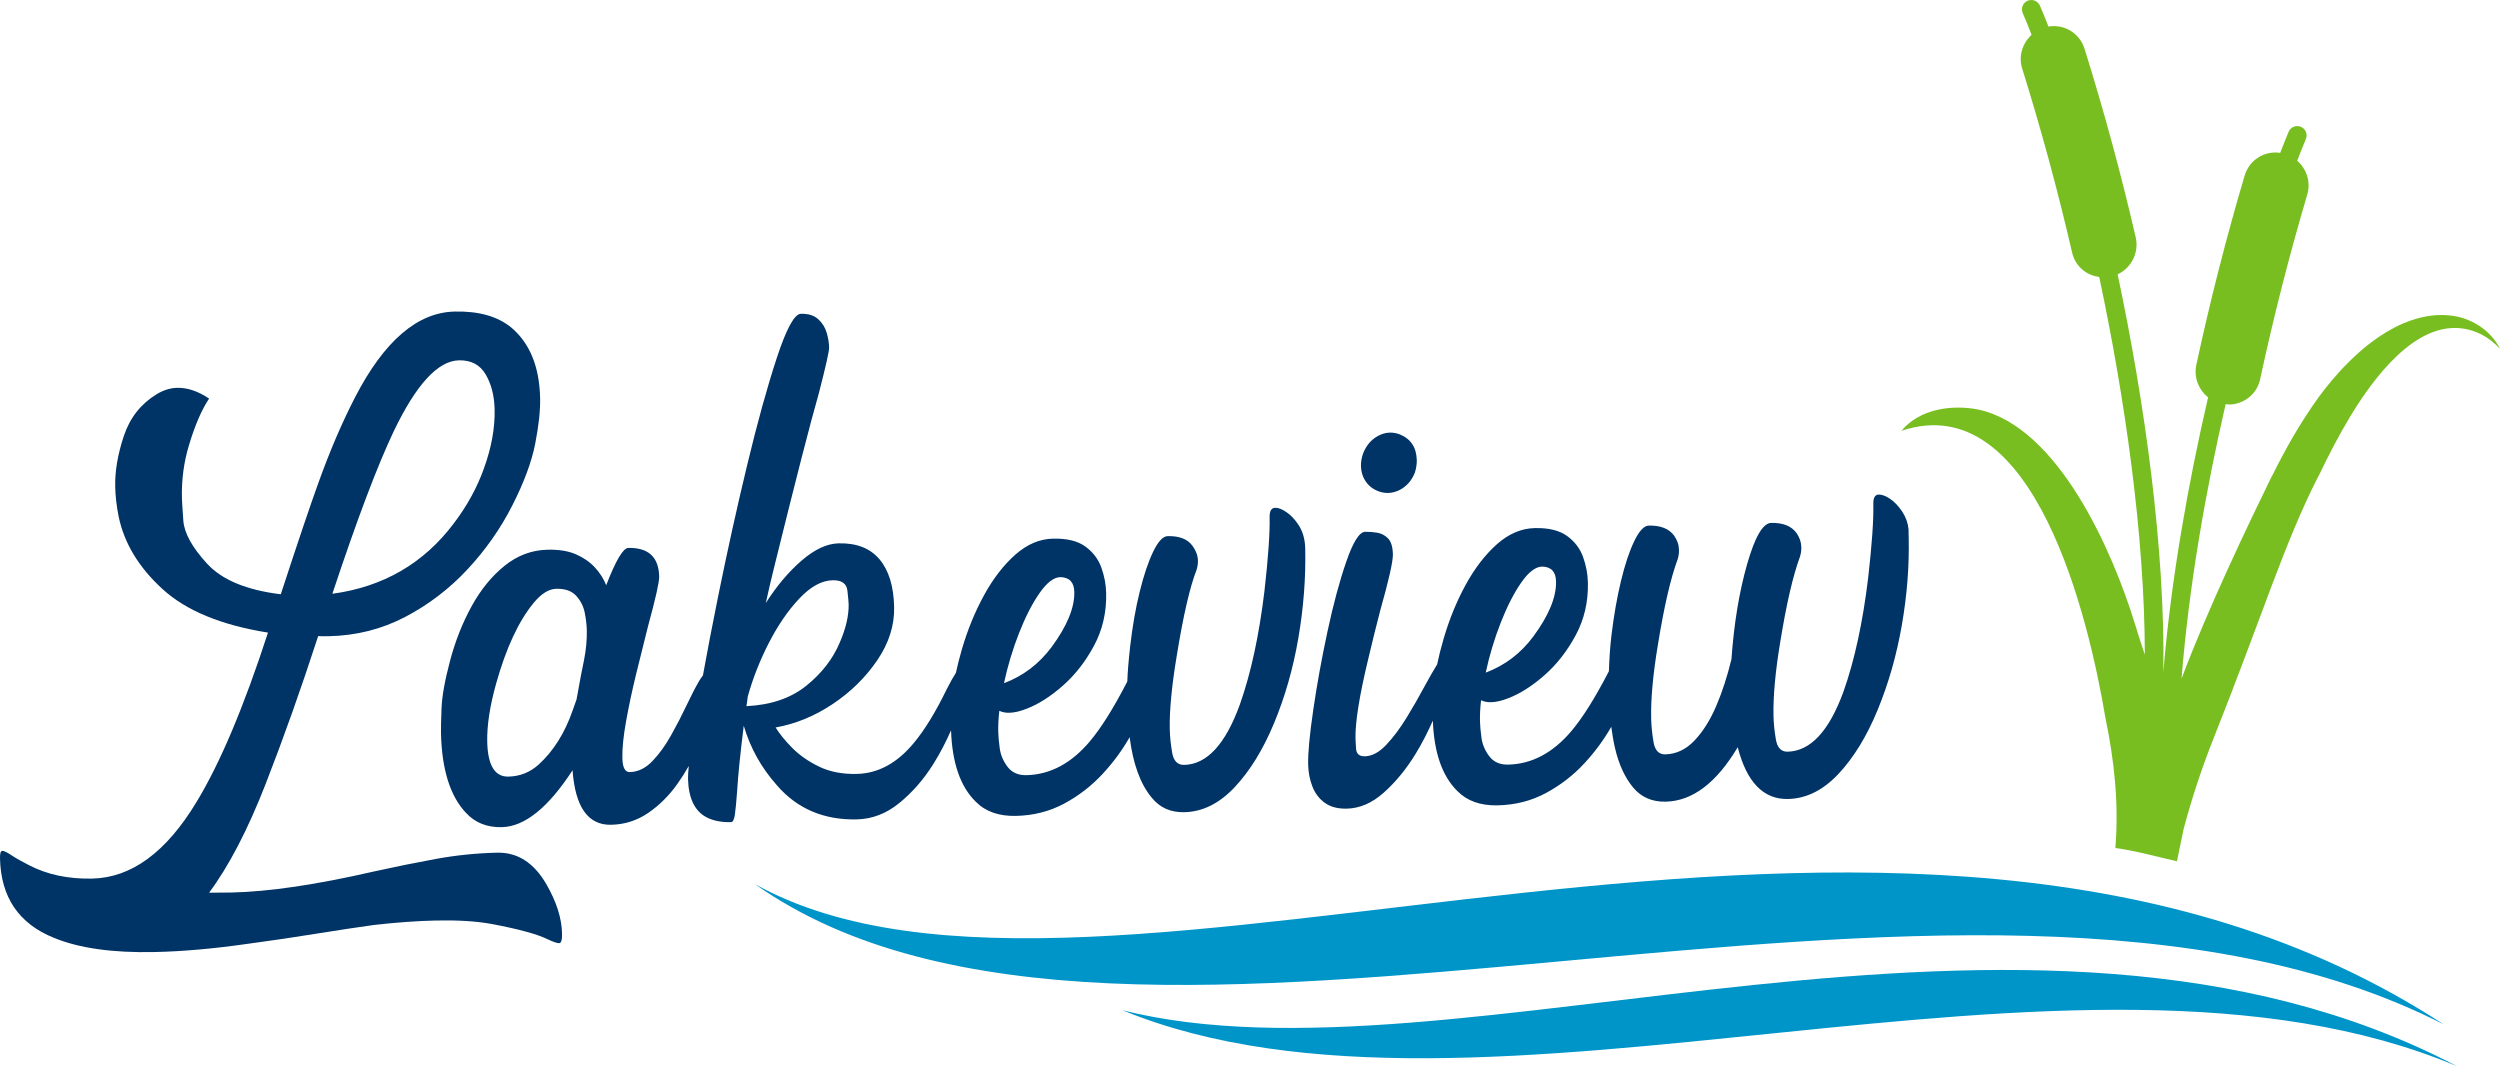<?xml version="1.0" encoding="UTF-8"?>
<svg width="340px" height="145px" viewBox="0 0 340 145" version="1.1" xmlns="http://www.w3.org/2000/svg" xmlns:xlink="http://www.w3.org/1999/xlink">
    <title>logo-header-lakeview</title>
    <g id="Symbols" stroke="none" stroke-width="1" fill="none" fill-rule="evenodd">
        <g id="Header-and-Navigation" transform="translate(-147, -30)">
            <g id="logo-header-lakeview" transform="translate(147, 30)">
                <path d="M45.201,80.753 C52.102,79.817 57.596,76.641 61.683,71.225 C63.505,68.828 64.881,66.331 65.805,63.731 C66.836,60.906 67.324,58.219 67.268,55.667 C67.228,53.817 66.82,52.235 66.05,50.92 C65.278,49.607 64.067,48.966 62.414,49.004 C59.557,49.065 56.601,52.285 53.545,58.658 C51.322,63.334 48.54,70.698 45.201,80.753 M76.047,128.273 C75.765,128.278 75.258,128.105 74.522,127.76 C73.131,127.06 70.568,126.359 66.824,125.653 C64.77,125.28 62.246,125.125 59.247,125.19 C56.754,125.245 53.955,125.446 50.853,125.796 C48.479,126.126 45.88,126.521 43.06,126.975 C40.045,127.465 36.915,127.923 33.675,128.361 C29.065,129.022 24.856,129.394 21.047,129.477 C15.332,129.602 10.764,128.959 7.343,127.548 C2.565,125.631 0.117,122.027 0.001,116.733 C-0.013,116.06 0.09,115.722 0.315,115.715 C0.539,115.711 0.957,115.912 1.569,116.32 C2.18,116.727 2.968,117.173 3.931,117.657 C6.397,118.948 9.269,119.558 12.546,119.488 C17.868,119.37 22.585,115.916 26.695,109.124 C29.916,103.841 33.165,96.142 36.447,86.033 C30.092,85.024 25.306,83.047 22.088,80.102 C18.872,77.159 16.886,73.873 16.135,70.244 C15.853,68.848 15.697,67.508 15.669,66.217 C15.622,64.087 16.012,61.78 16.841,59.296 C17.669,56.81 19.163,54.914 21.319,53.605 C22.232,53.052 23.165,52.764 24.118,52.744 C25.489,52.714 26.929,53.2 28.437,54.206 C27.432,55.713 26.525,57.809 25.716,60.489 C25.011,62.803 24.684,65.206 24.739,67.701 C24.748,68.094 24.812,69.13 24.933,70.81 C25.054,72.49 26.125,74.437 28.15,76.647 C30.174,78.861 33.518,80.252 38.185,80.823 C40.599,73.451 42.297,68.424 43.277,65.739 C44.833,61.387 46.513,57.467 48.314,53.981 C52.266,46.351 56.778,42.48 61.849,42.371 C65.127,42.299 67.691,43.028 69.548,44.558 C72.061,46.688 73.363,49.884 73.457,54.143 C73.494,55.798 73.271,57.856 72.793,60.319 C72.314,62.783 71.275,65.588 69.677,68.734 C68.078,71.882 66.047,74.782 63.582,77.427 C61.119,80.075 58.292,82.232 55.108,83.901 C51.921,85.57 48.465,86.442 44.739,86.525 C44.236,86.535 43.744,86.531 43.268,86.513 C40.957,93.632 38.582,100.32 36.14,106.583 C33.699,112.847 31.131,117.786 28.436,121.407 L31.462,121.385 C36.559,121.273 43.027,120.321 50.863,118.52 C53.679,117.896 56.469,117.331 59.232,116.823 C61.996,116.316 64.79,116.027 67.619,115.964 C70.367,115.905 72.583,117.316 74.271,120.194 C75.669,122.601 76.392,124.858 76.438,126.96 C76.457,127.83 76.326,128.266 76.047,128.273" id="Fill-1" fill="#003366"></path>
                <path d="M101.693,94.73 C102.396,92.218 103.364,89.766 104.599,87.368 C105.838,84.973 107.216,82.974 108.736,81.371 C110.257,79.765 111.758,78.948 113.243,78.915 C114.474,78.889 115.145,79.365 115.25,80.344 C115.357,81.323 115.412,81.923 115.416,82.149 C115.449,83.688 115.054,85.424 114.226,87.346 C113.293,89.583 111.775,91.55 109.668,93.251 C107.563,94.951 104.842,95.879 101.512,96.037 C101.586,95.613 101.647,95.18 101.693,94.73 M79.432,89.749 L78.975,92.03 L78.414,95.113 L77.859,96.679 C76.802,99.705 75.273,102.134 73.269,103.972 C72.085,105.038 70.711,105.584 69.142,105.619 C67.293,105.658 66.334,104.083 66.264,100.887 C66.216,98.646 66.621,96.002 67.477,92.954 C68.829,88.13 70.531,84.478 72.577,81.993 C73.614,80.737 74.638,80.099 75.647,80.075 C76.851,80.049 77.754,80.365 78.357,81.025 C78.96,81.685 79.348,82.447 79.521,83.313 C79.693,84.178 79.79,84.989 79.805,85.747 C79.833,87.005 79.708,88.342 79.432,89.749 M138.598,86.077 C139.463,83.885 140.389,82.079 141.381,80.654 C142.372,79.232 143.318,78.508 144.213,78.489 C145.447,78.52 146.078,79.192 146.106,80.51 C146.154,82.637 145.128,85.129 143.034,87.977 C141.319,90.286 139.156,91.932 136.542,92.914 C137.05,90.547 137.736,88.268 138.598,86.077 M176.598,71.389 C176.107,70.641 175.563,70.065 174.965,69.658 C174.367,69.25 173.858,69.049 173.439,69.06 C172.906,69.07 172.648,69.497 172.668,70.338 C172.714,72.496 172.478,75.852 171.963,80.405 C171.228,86.478 170.108,91.632 168.602,95.871 C166.645,101.241 164.127,103.959 161.046,104.026 C160.15,104.046 159.605,103.491 159.412,102.36 C159.22,101.228 159.111,100.16 159.089,99.15 C159.035,96.627 159.353,93.284 160.048,89.118 C160.936,83.66 161.834,79.784 162.736,77.495 C162.867,77.071 162.926,76.664 162.919,76.271 C162.904,75.572 162.664,74.904 162.203,74.268 C161.538,73.328 160.408,72.878 158.81,72.913 C158.165,72.928 157.508,73.628 156.838,75.017 C156.168,76.404 155.556,78.218 155.003,80.46 C154.448,82.701 154.018,85.157 153.713,87.827 C153.488,89.791 153.356,91.404 153.313,92.682 C153.269,92.769 153.232,92.838 153.189,92.928 C151.361,96.445 149.695,99.089 148.192,100.858 C145.679,103.829 142.812,105.35 139.59,105.423 C138.47,105.447 137.614,105.064 137.022,104.28 C136.43,103.493 136.074,102.645 135.959,101.737 C135.839,100.83 135.775,100.094 135.762,99.532 C135.742,98.639 135.793,97.684 135.908,96.67 C136.306,96.858 136.756,96.948 137.26,96.937 C137.961,96.922 138.756,96.736 139.645,96.38 C141.256,95.755 142.894,94.708 144.558,93.242 C146.22,91.777 147.631,89.966 148.79,87.809 C149.946,85.655 150.496,83.273 150.439,80.667 C150.415,79.489 150.193,78.323 149.775,77.169 C149.358,76.016 148.629,75.063 147.592,74.316 C146.55,73.566 145.093,73.213 143.217,73.254 C141.396,73.296 139.686,74.019 138.094,75.428 C136.498,76.835 135.081,78.668 133.843,80.925 C132.602,83.18 131.591,85.649 130.809,88.329 C130.475,89.475 130.215,90.522 130.002,91.507 C129.651,92.048 129.238,92.777 128.743,93.758 C127.241,96.847 125.754,99.277 124.278,101.046 C122.01,103.788 119.423,105.191 116.51,105.254 C114.549,105.298 112.839,104.964 111.38,104.254 C109.921,103.544 108.705,102.692 107.731,101.704 C106.757,100.716 106.008,99.792 105.484,98.936 C108.192,98.456 110.775,97.398 113.232,95.759 C115.691,94.12 117.715,92.135 119.303,89.801 C120.89,87.468 121.657,85.054 121.602,82.559 C121.542,79.73 120.877,77.565 119.611,76.064 C118.346,74.563 116.497,73.839 114.058,73.894 C112.461,73.929 110.777,74.716 109.002,76.254 C107.229,77.792 105.61,79.714 104.147,82.017 C104.477,80.497 104.849,78.904 105.261,77.239 C108.246,65.146 110.275,57.253 111.343,53.557 C112.297,49.862 112.771,47.763 112.76,47.258 C112.745,46.614 112.633,45.936 112.422,45.226 C112.21,44.516 111.825,43.909 111.269,43.402 C110.71,42.895 109.928,42.653 108.919,42.675 C108.05,42.694 106.965,44.673 105.665,48.613 C104.364,52.554 103.012,57.432 101.615,63.252 C100.212,69.072 98.9,75.011 97.675,81.065 C96.883,84.971 96.197,88.552 95.596,91.872 C95.432,92.07 95.264,92.302 95.089,92.603 C94.574,93.482 94.004,94.59 93.375,95.921 C92.746,97.252 92.048,98.606 91.276,99.983 C90.508,101.359 89.66,102.534 88.727,103.509 C87.796,104.481 86.769,104.979 85.648,105.005 C85.005,105.018 84.668,104.382 84.642,103.093 C84.613,101.804 84.78,100.146 85.142,98.119 C85.502,96.094 85.961,93.946 86.513,91.676 C87.066,89.406 87.601,87.256 88.116,85.229 C89.154,81.421 89.665,79.153 89.649,78.423 C89.59,75.763 88.191,74.46 85.445,74.519 C84.745,74.537 83.744,76.226 82.445,79.59 C82.089,78.701 81.574,77.892 80.899,77.165 C80.225,76.438 79.37,75.845 78.34,75.391 C77.304,74.937 76.018,74.727 74.478,74.76 C72.321,74.807 70.369,75.537 68.62,76.951 C66.871,78.36 65.376,80.195 64.138,82.452 C62.897,84.707 61.922,87.173 61.21,89.854 C60.497,92.533 60.111,94.693 60.048,96.334 C59.985,97.977 59.962,99.091 59.974,99.681 C60.083,104.64 61.213,108.26 63.365,110.539 C64.599,111.887 66.225,112.538 68.242,112.494 C71.351,112.427 74.56,109.847 77.868,104.756 C78.229,109.766 79.98,112.237 83.116,112.169 C84.965,112.128 86.64,111.594 88.147,110.565 C89.652,109.536 90.966,108.232 92.095,106.651 C92.667,105.85 93.192,105.024 93.673,104.175 C93.6,104.914 93.563,105.497 93.571,105.883 C93.631,108.518 94.454,110.266 96.041,111.127 C96.948,111.612 98.074,111.841 99.417,111.811 C99.671,111.806 99.845,111.466 99.944,110.79 C100.04,110.115 100.142,109.049 100.249,107.587 C100.374,105.51 100.673,102.547 101.149,98.694 C102.027,101.702 103.529,104.404 105.657,106.797 C108.414,109.989 112.038,111.535 116.519,111.437 C118.619,111.391 120.552,110.648 122.312,109.206 C124.074,107.767 125.607,106.015 126.905,103.954 C127.879,102.41 128.66,100.866 129.343,99.321 C129.485,103.711 130.589,106.956 132.692,109.021 C134.011,110.367 135.832,111.013 138.158,110.963 C140.564,110.91 142.759,110.349 144.74,109.283 C146.721,108.217 148.472,106.86 149.99,105.215 C151.441,103.644 152.645,101.989 153.632,100.261 C154.091,103.896 155.095,106.643 156.646,108.496 C157.742,109.847 159.212,110.5 161.061,110.46 C163.552,110.406 165.841,109.27 167.921,107.05 C170.004,104.832 171.79,101.927 173.279,98.333 C174.771,94.741 175.872,90.883 176.579,86.758 C177.286,82.636 177.596,78.585 177.511,74.607 C177.483,73.344 177.18,72.273 176.598,71.389" id="Fill-3" fill="#003366"></path>
                <path d="M187.478,66.818 C187.93,66.978 188.367,67.051 188.786,67.043 C189.319,67.03 189.847,66.892 190.374,66.628 C191.315,66.13 191.998,65.346 192.425,64.271 C192.608,63.678 192.693,63.117 192.682,62.584 C192.643,60.845 191.861,59.672 190.335,59.06 C189.882,58.901 189.448,58.826 189.029,58.835 C188.468,58.848 187.924,59.001 187.398,59.291 C186.485,59.789 185.814,60.574 185.388,61.649 C185.177,62.243 185.078,62.82 185.092,63.379 C185.1,63.858 185.196,64.33 185.375,64.804 C185.788,65.776 186.489,66.447 187.478,66.818" id="Fill-5" fill="#003366"></path>
                <path d="M204.114,84.643 C204.977,82.45 205.905,80.643 206.896,79.219 C207.888,77.794 208.831,77.076 209.729,77.056 C210.963,77.084 211.593,77.757 211.622,79.074 C211.67,81.205 210.644,83.693 208.547,86.542 C206.835,88.851 204.669,90.496 202.058,91.479 C202.566,89.113 203.252,86.833 204.114,84.643 L204.114,84.643 Z M259.558,71.967 C259.482,71.129 259.198,70.335 258.707,69.588 C258.213,68.843 257.669,68.266 257.071,67.858 C256.474,67.452 255.951,67.253 255.503,67.262 C254.998,67.272 254.756,67.698 254.773,68.539 C254.821,70.698 254.586,74.054 254.068,78.607 C253.335,84.681 252.212,89.834 250.709,94.072 C248.753,99.443 246.219,102.161 243.11,102.229 C242.243,102.248 241.71,101.693 241.518,100.56 C241.326,99.43 241.217,98.359 241.195,97.35 C241.138,94.689 241.444,91.346 242.112,87.322 C242.95,82.144 243.848,78.27 244.8,75.699 C244.929,75.275 244.99,74.852 244.981,74.432 C244.966,73.731 244.741,73.077 244.309,72.47 C243.617,71.533 242.47,71.081 240.874,71.116 C239.753,71.141 238.66,73.03 237.594,76.781 C236.526,80.534 235.821,84.824 235.477,89.655 C234.914,91.993 234.218,94.125 233.392,96.05 C232.565,97.975 231.575,99.539 230.424,100.741 C229.274,101.942 227.957,102.56 226.474,102.593 C225.605,102.613 225.072,102.058 224.88,100.924 C224.687,99.795 224.581,98.724 224.559,97.715 C224.5,95.053 224.806,91.709 225.474,87.684 C226.312,82.509 227.208,78.635 228.162,76.061 C228.291,75.64 228.352,75.216 228.343,74.797 C228.328,74.096 228.103,73.442 227.671,72.835 C226.976,71.897 225.832,71.446 224.236,71.481 C223.591,71.496 222.934,72.197 222.263,73.584 C221.593,74.972 220.988,76.787 220.449,79.026 C219.912,81.268 219.481,83.723 219.161,86.393 C218.965,88.026 218.864,89.654 218.81,91.283 C218.773,91.358 218.742,91.416 218.704,91.492 C216.876,95.01 215.21,97.653 213.708,99.425 C211.194,102.397 208.327,103.918 205.105,103.987 C203.984,104.011 203.129,103.631 202.538,102.845 C201.946,102.058 201.59,101.21 201.474,100.303 C201.354,99.395 201.291,98.661 201.278,98.099 C201.258,97.203 201.306,96.247 201.424,95.237 C201.821,95.425 202.271,95.513 202.776,95.501 C203.477,95.486 204.269,95.301 205.16,94.945 C206.772,94.32 208.407,93.276 210.072,91.807 C211.736,90.343 213.146,88.532 214.304,86.376 C215.461,84.22 216.012,81.836 215.955,79.231 C215.928,78.054 215.708,76.889 215.291,75.734 C214.872,74.58 214.144,73.628 213.105,72.881 C212.065,72.134 210.607,71.779 208.731,71.821 C206.91,71.86 205.202,72.585 203.607,73.993 C202.013,75.402 200.596,77.232 199.356,79.489 C198.117,81.746 197.106,84.213 196.325,86.893 C195.957,88.151 195.671,89.301 195.451,90.363 C195.431,90.394 195.414,90.416 195.395,90.448 C194.905,91.244 194.34,92.235 193.694,93.428 C192.966,94.792 192.162,96.189 191.285,97.623 C190.405,99.059 189.485,100.286 188.527,101.3 C187.567,102.318 186.598,102.835 185.62,102.858 C184.862,102.875 184.462,102.519 184.418,101.789 C184.375,101.061 184.351,100.614 184.347,100.446 C184.298,98.233 184.877,94.617 186.085,89.6 C186.622,87.318 187.164,85.133 187.707,83.046 C188.878,78.9 189.452,76.35 189.433,75.395 C189.409,74.36 189.184,73.628 188.754,73.204 C188.324,72.778 187.819,72.522 187.242,72.437 C186.666,72.352 186.139,72.315 185.663,72.325 C184.88,72.343 184.028,73.685 183.104,76.356 C182.182,79.024 181.326,82.199 180.54,85.874 C179.75,89.55 179.105,93.096 178.608,96.513 C178.107,99.932 177.874,102.412 177.909,103.952 C177.93,105.019 178.12,106.015 178.479,106.948 C178.835,107.878 179.398,108.623 180.167,109.18 C180.936,109.739 181.936,110.004 183.167,109.976 C184.934,109.939 186.611,109.209 188.207,107.784 C189.802,106.362 191.228,104.627 192.486,102.58 C193.428,101.049 194.192,99.525 194.869,98.005 C195.025,102.331 196.125,105.541 198.207,107.587 C199.524,108.933 201.348,109.578 203.673,109.528 C206.08,109.475 208.274,108.916 210.255,107.847 C212.236,106.781 213.985,105.425 215.505,103.78 C216.951,102.214 218.149,100.566 219.135,98.846 C219.272,99.849 219.425,100.835 219.643,101.754 C220.169,103.974 220.984,105.748 222.093,107.085 C223.201,108.42 224.681,109.066 226.53,109.028 C230.171,108.946 233.438,106.478 236.329,101.621 C237.555,106.388 239.834,108.735 243.167,108.663 C245.661,108.608 247.947,107.472 250.028,105.252 C252.109,103.035 253.889,100.129 255.365,96.535 C256.844,92.943 257.935,89.113 258.645,85.046 C259.355,80.98 259.668,77.012 259.582,73.145 L259.558,71.967 Z" id="Fill-7" fill="#003366"></path>
                <path d="M332.352,139.327 C258.218,90.914 149.519,146.325 102.658,120.233 C153.762,156.345 266.761,105.809 332.352,139.327" id="Fill-9" fill="#0095C8"></path>
                <path d="M334.143,145 C275.569,114.31 197.995,148.781 152.668,137.398 C201.354,157.374 281.962,123.011 334.143,145" id="Fill-11" fill="#0095C8"></path>
                <path d="M333.133,42.899 C333.076,42.893 332.965,42.882 332.909,42.875 C332.706,42.861 332.444,42.85 332.238,42.842 C332.037,42.844 331.777,42.846 331.576,42.848 C328.242,43.005 325.125,44.568 322.527,46.53 C321.525,47.269 320.594,48.112 319.695,48.971 C319.565,49.101 319.304,49.363 319.175,49.492 C318.479,50.177 317.846,50.915 317.207,51.649 C316.979,51.929 316.515,52.49 316.286,52.768 C315.988,53.144 315.702,53.531 315.411,53.911 C312.955,57.311 310.874,60.932 309.031,64.677 L309.006,64.678 C305.879,71.082 300.266,82.772 296.695,92.283 C297.678,79.83 299.961,66.803 302.687,54.967 C302.939,54.988 303.192,55.033 303.44,55.013 C304.18,54.953 304.896,54.706 305.531,54.286 C306.499,53.646 307.159,52.675 307.384,51.559 C309.191,43.149 311.349,34.697 313.793,26.435 C314.294,24.747 313.696,22.974 312.422,21.857 C312.828,20.799 313.222,19.806 313.598,18.911 C313.871,18.262 313.565,17.514 312.918,17.244 C312.266,16.973 311.524,17.274 311.252,17.924 C310.886,18.796 310.502,19.764 310.108,20.789 C309.191,20.653 308.259,20.799 307.422,21.243 C306.373,21.802 305.609,22.739 305.271,23.88 C302.76,32.365 300.546,41.039 298.692,49.669 C298.347,51.369 299.032,53.03 300.3,54.043 C297.563,65.868 295.253,78.894 294.215,91.389 C294.471,74.696 291.694,54.749 287.999,37.312 C289.845,36.448 290.921,34.39 290.467,32.314 C288.481,23.713 286.138,15.075 283.497,6.629 C283.142,5.491 282.363,4.567 281.305,4.023 C280.456,3.589 279.513,3.46 278.59,3.615 C278.194,2.593 277.804,1.625 277.426,0.762 C277.144,0.12 276.391,-0.175 275.748,0.107 C275.105,0.388 274.812,1.14 275.093,1.785 C275.483,2.674 275.886,3.673 276.296,4.734 C275.054,5.872 274.489,7.642 275.013,9.312 C277.584,17.536 279.87,25.954 281.804,34.335 C282.048,35.449 282.721,36.408 283.698,37.035 C284.249,37.386 284.863,37.582 285.493,37.669 C289.002,54.169 291.685,72.97 291.696,89.043 C291.297,87.845 290.862,86.535 290.384,84.956 C287.346,75.027 279.952,58.038 269.051,55.698 C265.406,54.986 261.039,55.626 258.593,58.592 C276.715,52.522 284.13,84.429 286.328,97.588 C287.549,103.443 288.175,109.233 287.692,115.33 C290.358,115.676 293.717,116.614 296.065,117.135 L296.977,112.721 C298.092,108.554 299.443,104.455 301.035,100.446 C307.745,83.569 310.652,73.876 315.285,64.79 L315.308,64.79 C316.657,61.967 318.092,59.178 319.716,56.502 C319.952,56.124 320.192,55.748 320.424,55.367 C320.607,55.09 320.975,54.528 321.155,54.251 C324.635,49.126 330.707,42.07 337.534,45.514 C338.457,45.996 339.28,46.673 340,47.439 C338.734,44.867 335.977,43.154 333.133,42.899" id="Fill-13" fill="#78BE21"></path>
            </g>
        </g>
    </g>
</svg>